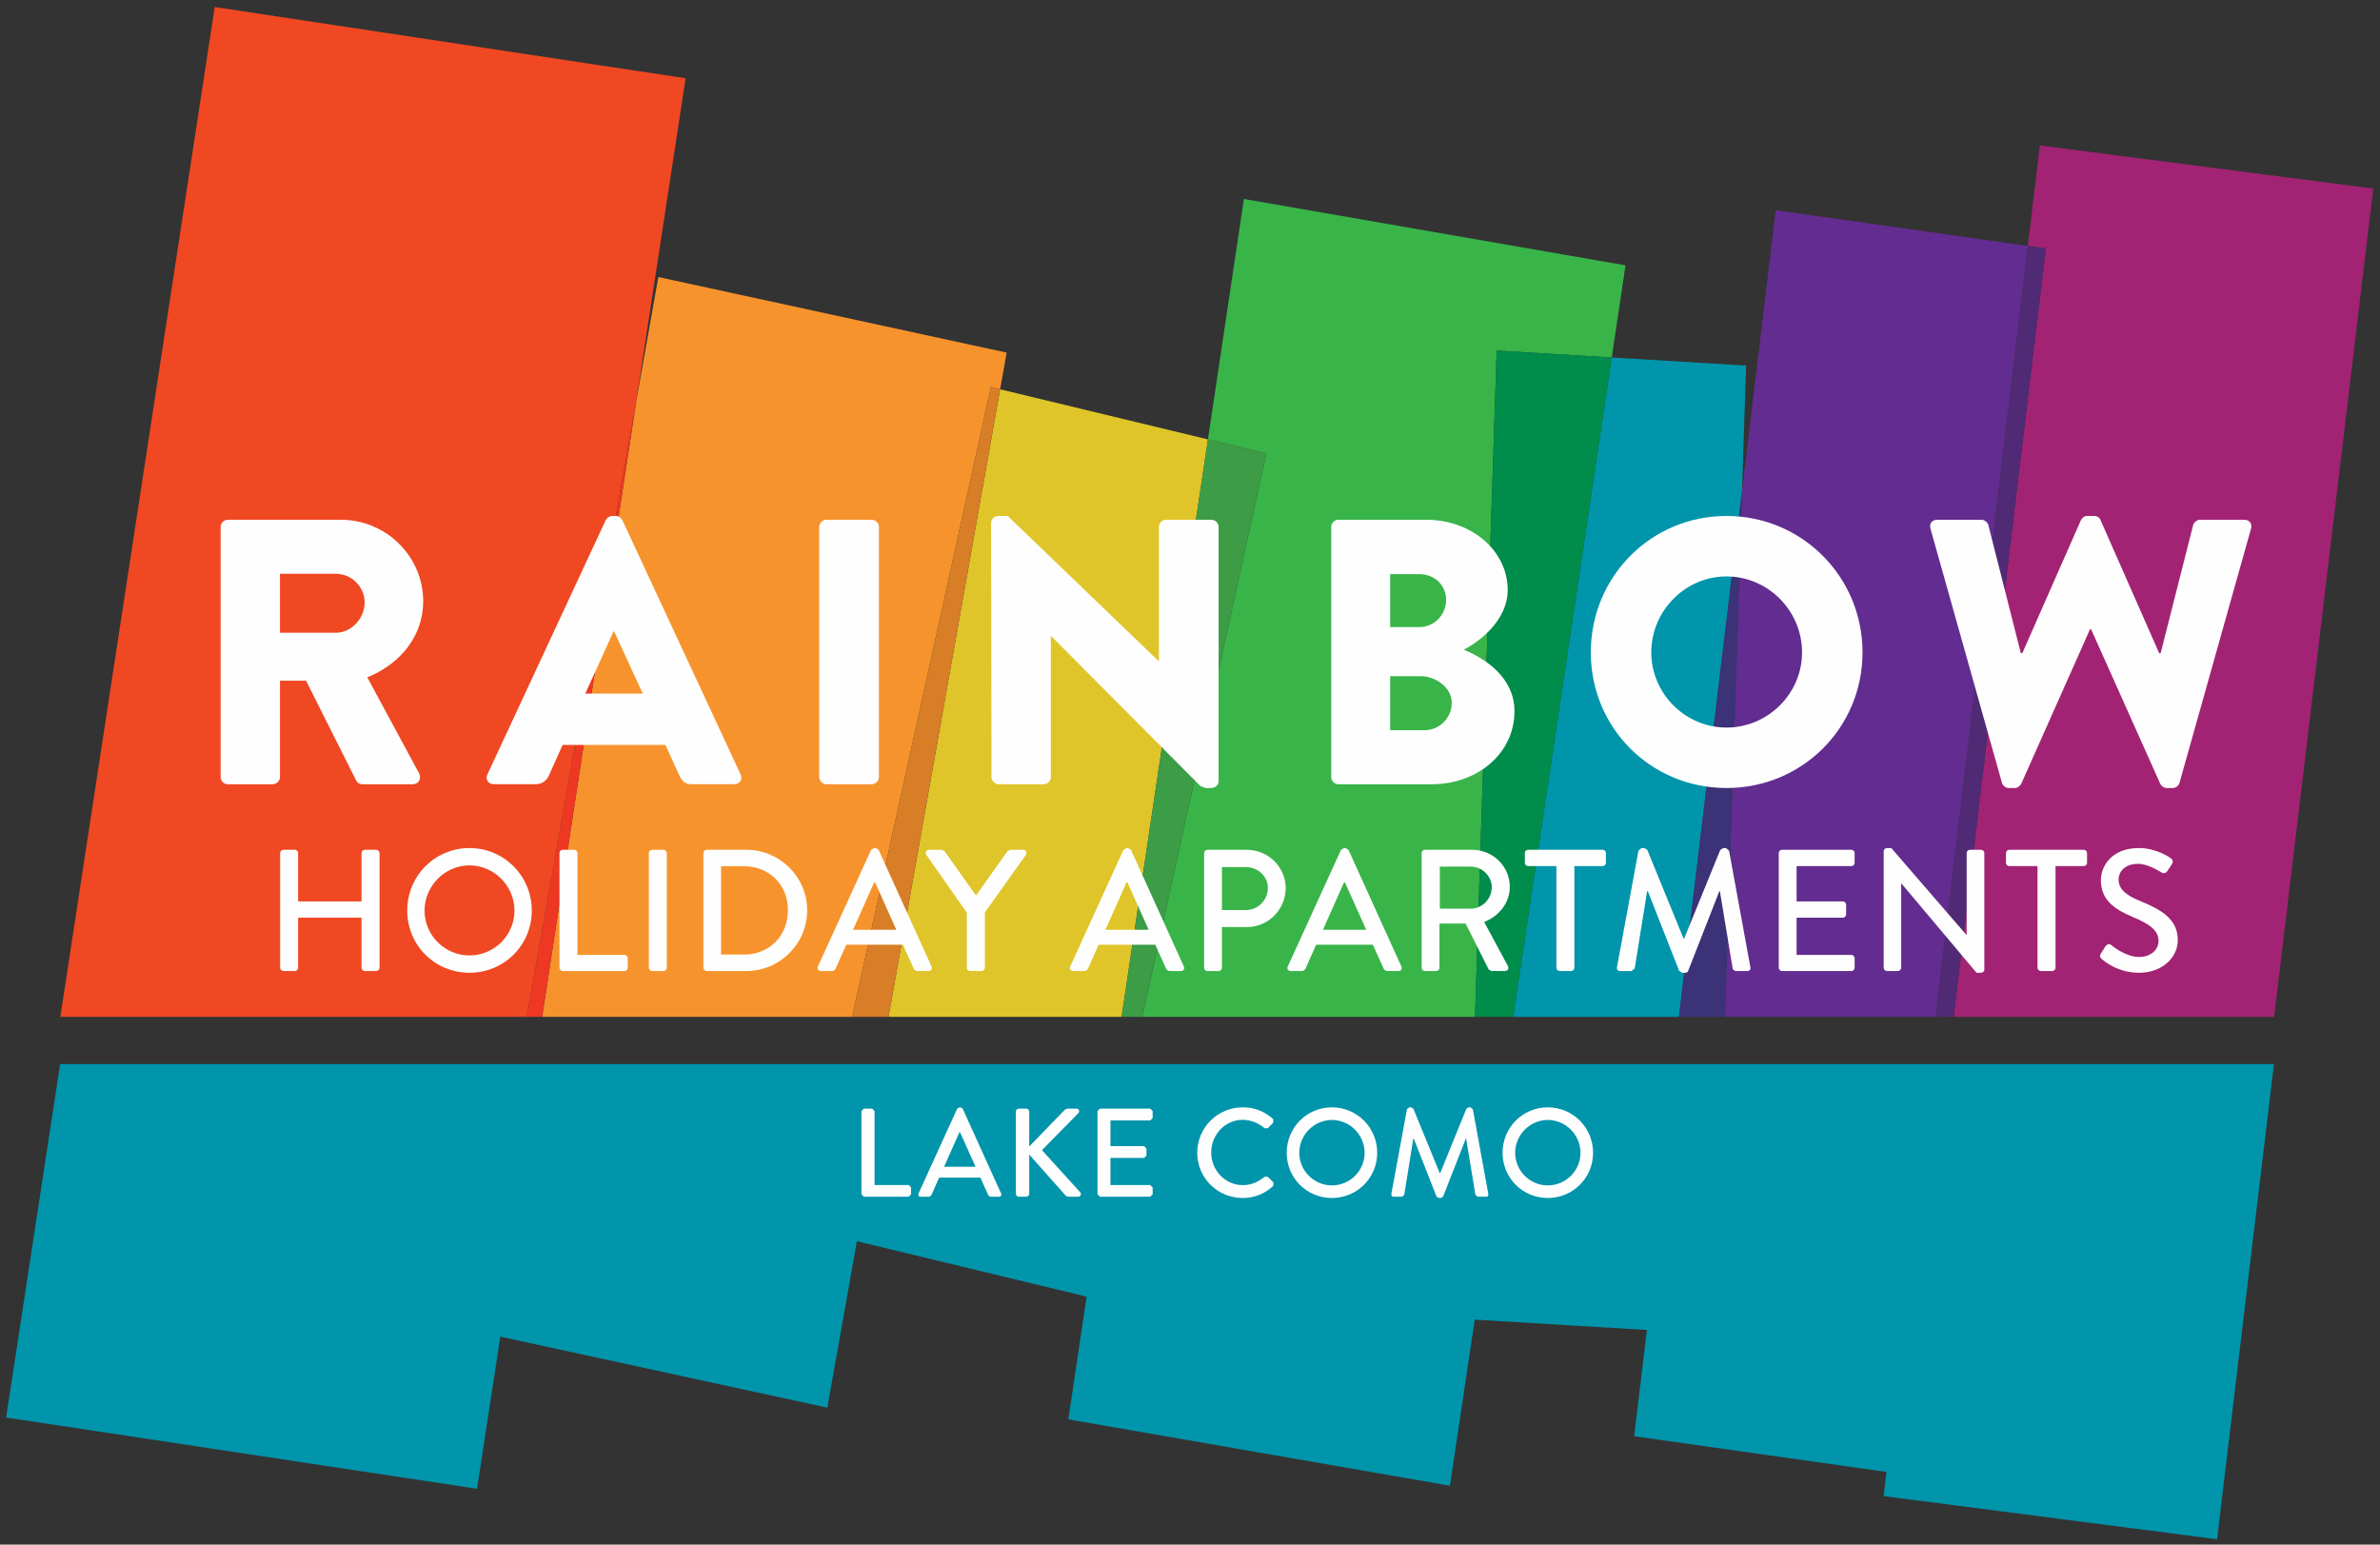 <?xml version="1.0" encoding="UTF-8" standalone="no"?>
<svg width="208px" height="135px" viewBox="0 0 208 135" version="1.1" xmlns="http://www.w3.org/2000/svg" xmlns:xlink="http://www.w3.org/1999/xlink">
    <rect x="0" y="0" width="208" height="135" fill="#333333" stroke="none"/>
    <!-- Generator: Sketch 3.7.2 (28276) - http://www.bohemiancoding.com/sketch -->
    <title>logo colori</title>
    <desc>Created with Sketch.</desc>
    <defs></defs>
    <g id="Page-1" stroke="none" stroke-width="1" fill="none" fill-rule="evenodd">
        <g id="home-menu" transform="translate(-720, -266)">
            <g id="logo-colori" transform="translate(720, 266)">
                <polygon id="Fill-1" fill="#0095AB" points="198.73 93.003 170.729 93.003 169.14 93.003 150.726 93.003 146.716 93.003 132.226 93.003 128.884 93.003 99.818 93.003 98.007 93.003 77.641 93.003 74.462 93.003 47.365 93.003 46.027 93.003 5.256 93.003 0.534 123.892 41.691 130.119 43.724 116.826 72.303 123.029 74.889 108.485 94.968 113.327 93.364 124.053 126.716 129.851 128.886 115.34 143.931 116.24 142.817 125.528 164.875 128.649 164.622 130.76 193.76 134.531"></polygon>
                <polygon id="Fill-2" fill="#DFC529" points="87.406 34.025 77.655 88.876 98.022 88.876 105.569 38.404"></polygon>
                <polygon id="Fill-3" fill="#632C90" points="155.185 18.373 152.245 42.9 150.75 88.876 169.159 88.876 177.222 21.49"></polygon>
                <polygon id="Fill-4" fill="#A22373" points="178.273 12.712 177.223 21.49 178.8 21.713 170.747 88.876 198.748 88.876 207.414 16.481"></polygon>
                <polygon id="Fill-5" fill="#502A75" points="177.223 21.49 177.223 21.49 169.158 88.875 170.747 88.875 178.8 21.713"></polygon>
                <polygon id="Fill-6" fill="#0095AB" points="140.859 31.245 132.242 88.875 146.733 88.875 152.245 42.9 152.601 31.949"></polygon>
                <polygon id="Fill-7" fill="#3B3277" points="152.245 42.9 146.733 88.876 150.75 88.876"></polygon>
                <polygon id="Fill-8" fill="#38B449" points="108.711 17.391 105.568 38.404 110.674 39.634 99.829 88.876 128.908 88.876 130.8 30.641 140.859 31.245 142.063 23.191"></polygon>
                <polygon id="Fill-9" fill="#3D9C46" points="105.569 38.404 105.569 38.404 98.022 88.876 99.829 88.876 110.673 39.635"></polygon>
                <polygon id="Fill-10" fill="#008C4A" points="130.8 30.642 128.908 88.875 132.243 88.875 140.859 31.245"></polygon>
                <polygon id="Fill-11" fill="#F7932C" points="57.535 24.213 55.608 35.058 47.381 88.876 74.473 88.876 86.597 33.829 87.407 34.025 87.976 30.819"></polygon>
                <polygon id="Fill-12" fill="#D77E27" points="86.596 33.829 74.473 88.875 77.655 88.875 87.406 34.024"></polygon>
                <polygon id="Fill-13" fill="#EF4822" points="18.764 0.613 5.272 88.876 46.041 88.876 55.608 35.058 59.921 6.839"></polygon>
                <polygon id="Fill-14" fill="#EE3823" points="55.607 35.058 46.041 88.875 47.381 88.875"></polygon>
                <g id="Group-49" transform="translate(24.084, 74.099)" fill="#FEFEFE">
                    <path d="M0.397,0.461 C0.397,0.309 0.533,0.173 0.685,0.173 L1.683,0.173 C1.85,0.173 1.971,0.309 1.971,0.461 L1.971,4.684 L7.512,4.684 L7.512,0.461 C7.512,0.309 7.634,0.173 7.8,0.173 L8.798,0.173 C8.95,0.173 9.086,0.309 9.086,0.461 L9.086,10.481 C9.086,10.633 8.95,10.768 8.798,10.768 L7.8,10.768 C7.634,10.768 7.512,10.633 7.512,10.481 L7.512,6.107 L1.971,6.107 L1.971,10.481 C1.971,10.633 1.85,10.768 1.683,10.768 L0.685,10.768 C0.533,10.768 0.397,10.633 0.397,10.481 L0.397,0.461 Z" id="Fill-15"></path>
                    <path d="M16.942,0.021 C19.969,0.021 22.391,2.458 22.391,5.485 C22.391,8.513 19.969,10.92 16.942,10.92 C13.913,10.92 11.506,8.513 11.506,5.485 C11.506,2.458 13.913,0.021 16.942,0.021 M16.942,9.406 C19.106,9.406 20.878,7.651 20.878,5.485 C20.878,3.337 19.106,1.535 16.942,1.535 C14.792,1.535 13.02,3.337 13.02,5.485 C13.02,7.651 14.792,9.406 16.942,9.406" id="Fill-17"></path>
                    <path d="M24.812,0.461 C24.812,0.309 24.933,0.173 25.099,0.173 L26.098,0.173 C26.25,0.173 26.385,0.309 26.385,0.461 L26.385,9.36 L30.488,9.36 C30.655,9.36 30.775,9.498 30.775,9.648 L30.775,10.481 C30.775,10.633 30.655,10.768 30.488,10.768 L25.099,10.768 C24.933,10.768 24.812,10.633 24.812,10.481 L24.812,0.461 Z" id="Fill-19"></path>
                    <path d="M32.622,0.461 C32.622,0.309 32.758,0.173 32.909,0.173 L33.908,0.173 C34.06,0.173 34.195,0.309 34.195,0.461 L34.195,10.481 C34.195,10.633 34.06,10.768 33.908,10.768 L32.909,10.768 C32.758,10.768 32.622,10.633 32.622,10.481 L32.622,0.461 Z" id="Fill-21"></path>
                    <path d="M37.391,0.461 C37.391,0.309 37.512,0.173 37.664,0.173 L41.145,0.173 C44.066,0.173 46.458,2.55 46.458,5.456 C46.458,8.392 44.066,10.768 41.145,10.768 L37.664,10.768 C37.512,10.768 37.391,10.633 37.391,10.481 L37.391,0.461 Z M40.933,9.331 C43.158,9.331 44.777,7.696 44.777,5.456 C44.777,3.231 43.158,1.611 40.933,1.611 L38.935,1.611 L38.935,9.331 L40.933,9.331 Z" id="Fill-23"></path>
                    <path d="M47.395,10.375 L52.042,0.188 L52.3,0.022 L52.451,0.022 L52.708,0.188 L57.325,10.375 C57.417,10.573 57.296,10.769 57.069,10.769 L56.115,10.769 C55.933,10.769 55.827,10.677 55.767,10.542 L54.828,8.468 L49.877,8.468 C49.574,9.165 49.256,9.845 48.954,10.542 C48.908,10.648 48.787,10.769 48.606,10.769 L47.652,10.769 C47.424,10.769 47.304,10.573 47.395,10.375 L47.395,10.375 Z M54.253,7.167 L52.39,3.018 L52.315,3.018 L50.468,7.167 L54.253,7.167 Z" id="Fill-25"></path>
                    <path d="M60.413,5.667 L56.871,0.612 C56.75,0.415 56.871,0.173 57.113,0.173 L58.233,0.173 L58.476,0.308 L61.215,4.169 L63.955,0.308 L64.199,0.173 L65.333,0.173 C65.576,0.173 65.697,0.415 65.576,0.612 L61.988,5.652 L61.988,10.481 C61.988,10.633 61.851,10.768 61.701,10.768 L60.701,10.768 C60.534,10.768 60.413,10.633 60.413,10.481 L60.413,5.667 Z" id="Fill-27"></path>
                    <path d="M69.449,10.375 L74.096,0.188 L74.353,0.022 L74.505,0.022 L74.762,0.188 L79.379,10.375 C79.471,10.573 79.35,10.769 79.123,10.769 L78.169,10.769 C77.987,10.769 77.881,10.677 77.821,10.542 L76.881,8.468 L71.931,8.468 C71.629,9.165 71.31,9.845 71.008,10.542 C70.962,10.648 70.841,10.769 70.66,10.769 L69.706,10.769 C69.479,10.769 69.358,10.573 69.449,10.375 L69.449,10.375 Z M76.306,7.167 L74.444,3.018 L74.369,3.018 L72.522,7.167 L76.306,7.167 Z" id="Fill-29"></path>
                    <path d="M81.149,0.461 C81.149,0.309 81.27,0.173 81.437,0.173 L84.887,0.173 C86.75,0.173 88.279,1.687 88.279,3.518 C88.279,5.396 86.75,6.925 84.904,6.925 L82.708,6.925 L82.708,10.481 C82.708,10.633 82.572,10.768 82.42,10.768 L81.437,10.768 C81.27,10.768 81.149,10.633 81.149,10.481 L81.149,0.461 Z M84.797,5.44 C85.842,5.44 86.72,4.594 86.72,3.502 C86.72,2.473 85.842,1.687 84.797,1.687 L82.708,1.687 L82.708,5.44 L84.797,5.44 Z" id="Fill-31"></path>
                    <path d="M88.46,10.375 L93.107,0.188 L93.365,0.022 L93.517,0.022 L93.773,0.188 L98.39,10.375 C98.482,10.573 98.361,10.769 98.134,10.769 L97.18,10.769 C96.998,10.769 96.893,10.677 96.832,10.542 L95.893,8.468 L90.942,8.468 C90.64,9.165 90.322,9.845 90.019,10.542 C89.973,10.648 89.852,10.769 89.671,10.769 L88.717,10.769 C88.49,10.769 88.369,10.573 88.46,10.375 L88.46,10.375 Z M95.317,7.167 L93.455,3.018 L93.38,3.018 L91.534,7.167 L95.317,7.167 Z" id="Fill-33"></path>
                    <path d="M100.161,0.461 C100.161,0.309 100.282,0.173 100.448,0.173 L104.564,0.173 C106.382,0.173 107.865,1.611 107.865,3.412 C107.865,4.805 106.943,5.956 105.625,6.485 L107.699,10.33 C107.805,10.526 107.699,10.768 107.443,10.768 L106.26,10.768 L106.019,10.633 L104.005,6.621 L101.72,6.621 L101.72,10.481 C101.72,10.633 101.583,10.768 101.431,10.768 L100.448,10.768 C100.282,10.768 100.161,10.633 100.161,10.481 L100.161,0.461 Z M104.445,5.319 C105.428,5.319 106.29,4.487 106.29,3.442 C106.29,2.459 105.428,1.641 104.445,1.641 L101.75,1.641 L101.75,5.319 L104.445,5.319 Z" id="Fill-35"></path>
                    <path d="M111.935,1.596 L109.469,1.596 C109.302,1.596 109.181,1.46 109.181,1.308 L109.181,0.46 C109.181,0.309 109.302,0.173 109.469,0.173 L115.977,0.173 C116.145,0.173 116.265,0.309 116.265,0.46 L116.265,1.308 C116.265,1.46 116.145,1.596 115.977,1.596 L113.51,1.596 L113.51,10.481 C113.51,10.633 113.374,10.769 113.224,10.769 L112.224,10.769 C112.073,10.769 111.935,10.633 111.935,10.481 L111.935,1.596 Z" id="Fill-37"></path>
                    <path d="M119.11,0.248 L119.383,0.021 L119.625,0.021 L119.883,0.188 L123.046,7.923 L123.107,7.923 L126.255,0.188 L126.513,0.021 L126.755,0.021 L127.027,0.248 L128.889,10.421 C128.935,10.633 128.827,10.769 128.616,10.769 L127.633,10.769 C127.496,10.769 127.375,10.662 127.344,10.556 L126.225,3.791 L126.179,3.791 L123.454,10.754 C123.425,10.844 123.334,10.921 123.198,10.921 L122.925,10.921 L122.667,10.754 L119.927,3.791 L119.867,3.791 L118.777,10.556 L118.505,10.769 L117.52,10.769 C117.308,10.769 117.202,10.633 117.233,10.421 L119.11,0.248 Z" id="Fill-39"></path>
                    <path d="M131.371,0.461 C131.371,0.309 131.492,0.173 131.658,0.173 L137.712,0.173 C137.88,0.173 138.001,0.309 138.001,0.461 L138.001,1.309 C138.001,1.46 137.88,1.596 137.712,1.596 L132.929,1.596 L132.929,4.684 L136.971,4.684 C137.123,4.684 137.258,4.821 137.258,4.971 L137.258,5.819 C137.258,5.985 137.123,6.107 136.971,6.107 L132.929,6.107 L132.929,9.36 L137.712,9.36 C137.88,9.36 138.001,9.498 138.001,9.648 L138.001,10.481 C138.001,10.633 137.88,10.768 137.712,10.768 L131.658,10.768 C131.492,10.768 131.371,10.633 131.371,10.481 L131.371,0.461 Z" id="Fill-41"></path>
                    <path d="M140.542,0.294 C140.542,0.144 140.678,0.021 140.829,0.021 L141.207,0.021 L147.778,7.621 L147.793,7.621 L147.793,0.46 C147.793,0.309 147.914,0.173 148.08,0.173 L149.049,0.173 C149.2,0.173 149.337,0.309 149.337,0.46 L149.337,10.647 C149.337,10.799 149.2,10.92 149.049,10.92 L148.655,10.92 L142.085,3.11 L142.071,3.11 L142.071,10.481 C142.071,10.633 141.949,10.768 141.783,10.768 L140.829,10.768 C140.678,10.768 140.542,10.633 140.542,10.481 L140.542,0.294 Z" id="Fill-43"></path>
                    <path d="M153.983,1.596 L151.515,1.596 C151.35,1.596 151.229,1.46 151.229,1.308 L151.229,0.46 C151.229,0.309 151.35,0.173 151.515,0.173 L158.025,0.173 C158.193,0.173 158.313,0.309 158.313,0.46 L158.313,1.308 C158.313,1.46 158.193,1.596 158.025,1.596 L155.558,1.596 L155.558,10.481 C155.558,10.633 155.423,10.769 155.271,10.769 L154.271,10.769 C154.12,10.769 153.983,10.633 153.983,10.481 L153.983,1.596 Z" id="Fill-45"></path>
                    <path d="M159.522,9.239 C159.658,9.043 159.779,8.816 159.916,8.619 C160.052,8.423 160.264,8.362 160.431,8.498 C160.521,8.573 161.687,9.542 162.852,9.542 C163.898,9.542 164.562,8.906 164.562,8.135 C164.562,7.227 163.775,6.652 162.276,6.031 C160.733,5.379 159.522,4.577 159.522,2.823 C159.522,1.641 160.431,0.021 162.837,0.021 C164.352,0.021 165.486,0.809 165.637,0.914 C165.759,0.99 165.88,1.202 165.729,1.429 C165.608,1.611 165.47,1.823 165.349,2.004 C165.229,2.202 165.033,2.291 164.821,2.156 C164.714,2.095 163.655,1.4 162.777,1.4 C161.506,1.4 161.067,2.202 161.067,2.761 C161.067,3.625 161.733,4.154 162.989,4.668 C164.744,5.379 166.244,6.213 166.244,8.058 C166.244,9.633 164.835,10.92 162.868,10.92 C161.021,10.92 159.856,9.952 159.612,9.724 C159.476,9.603 159.37,9.498 159.522,9.239" id="Fill-47"></path>
                </g>
                <polygon id="Fill-50" fill="#FEFEFE" points="75.286 97.102 75.495 96.893 76.221 96.893 76.431 97.102 76.431 103.572 79.412 103.572 79.621 103.78 79.621 104.384 79.412 104.594 75.495 104.594 75.286 104.384"></polygon>
                <g id="Group-55" transform="translate(79.551, 96.721)" fill="#FEFEFE">
                    <path d="M0.723,7.587 L4.1,0.184 L4.287,0.062 L4.397,0.062 L4.584,0.184 L7.941,7.587 C8.006,7.73 7.918,7.873 7.752,7.873 L7.06,7.873 C6.928,7.873 6.851,7.808 6.806,7.708 L6.126,6.202 L2.527,6.202 C2.308,6.707 2.076,7.203 1.856,7.708 C1.823,7.785 1.735,7.873 1.604,7.873 L0.91,7.873 C0.745,7.873 0.656,7.73 0.723,7.587 L0.723,7.587 Z M5.707,5.255 L4.353,2.241 L4.299,2.241 L2.957,5.255 L5.707,5.255 Z" id="Fill-51"></path>
                    <path d="M9.232,0.436 C9.232,0.295 9.342,0.173 9.497,0.173 L10.135,0.173 C10.278,0.173 10.398,0.295 10.398,0.436 L10.398,3.484 L13.501,0.283 L13.711,0.173 L14.535,0.173 C14.733,0.173 14.843,0.404 14.689,0.57 L11.51,3.803 L14.876,7.51 C14.965,7.621 14.909,7.873 14.678,7.873 L13.798,7.873 L13.601,7.796 L10.398,4.188 L10.398,7.609 C10.398,7.752 10.278,7.873 10.135,7.873 L9.497,7.873 C9.342,7.873 9.232,7.752 9.232,7.609 L9.232,0.436 Z" id="Fill-53"></path>
                </g>
                <polygon id="Fill-56" fill="#FEFEFE" points="95.916 97.102 96.125 96.893 100.526 96.893 100.734 97.102 100.734 97.718 100.526 97.926 97.048 97.926 97.048 100.172 99.987 100.172 100.195 100.38 100.195 100.997 99.987 101.205 97.048 101.205 97.048 103.572 100.526 103.572 100.734 103.78 100.734 104.384 100.526 104.594 96.125 104.594 95.916 104.384"></polygon>
                <g id="Group-79" transform="translate(18.975, 44.91)" fill="#FEFEFE">
                    <path d="M89.629,51.873 C90.74,51.873 91.545,52.248 92.292,52.896 L92.304,53.205 L91.82,53.7 L91.545,53.7 C91.027,53.248 90.322,52.962 89.64,52.962 C88.067,52.962 86.878,54.283 86.878,55.822 C86.878,57.362 88.079,58.672 89.651,58.672 C90.454,58.672 91.015,58.353 91.545,57.945 L91.807,57.935 L92.314,58.43 L92.304,58.728 C91.555,59.453 90.609,59.794 89.629,59.794 C87.429,59.794 85.658,58.044 85.658,55.845 C85.658,53.645 87.429,51.873 89.629,51.873" id="Fill-57"></path>
                    <path d="M97.426,51.873 C99.626,51.873 101.386,53.645 101.386,55.845 C101.386,58.044 99.626,59.794 97.426,59.794 C95.224,59.794 93.477,58.044 93.477,55.845 C93.477,53.645 95.224,51.873 97.426,51.873 M97.426,58.694 C98.999,58.694 100.287,57.418 100.287,55.845 C100.287,54.283 98.999,52.975 97.426,52.975 C95.863,52.975 94.576,54.283 94.576,55.845 C94.576,57.418 95.863,58.694 97.426,58.694" id="Fill-59"></path>
                    <path d="M103.987,52.039 L104.186,51.874 L104.362,51.874 L104.549,51.994 L106.848,57.617 L106.892,57.617 L109.181,51.994 L109.367,51.874 L109.543,51.874 L109.743,52.039 L111.096,59.432 C111.128,59.585 111.051,59.684 110.896,59.684 L110.182,59.684 L109.972,59.53 L109.159,54.613 L109.126,54.613 L107.145,59.674 L106.958,59.794 L106.76,59.794 L106.574,59.674 L104.583,54.613 L104.538,54.613 L103.746,59.53 L103.548,59.684 L102.833,59.684 C102.679,59.684 102.602,59.585 102.623,59.432 L103.987,52.039 Z" id="Fill-61"></path>
                    <path d="M116.292,51.873 C118.492,51.873 120.252,53.645 120.252,55.845 C120.252,58.044 118.492,59.794 116.292,59.794 C114.09,59.794 112.343,58.044 112.343,55.845 C112.343,53.645 114.09,51.873 116.292,51.873 M116.292,58.694 C117.865,58.694 119.153,57.418 119.153,55.845 C119.153,54.283 117.865,52.975 116.292,52.975 C114.729,52.975 113.442,54.283 113.442,55.845 C113.442,57.418 114.729,58.694 116.292,58.694" id="Fill-63"></path>
                    <path d="M0.308,1.145 C0.308,0.814 0.573,0.517 0.936,0.517 L10.811,0.517 C14.775,0.517 18.011,3.72 18.011,7.649 C18.011,10.688 15.997,13.131 13.124,14.288 L17.648,22.674 C17.88,23.104 17.648,23.633 17.086,23.633 L12.693,23.633 C12.43,23.633 12.231,23.468 12.166,23.336 L7.773,14.585 L5.494,14.585 L5.494,23.005 C5.494,23.336 5.197,23.633 4.866,23.633 L0.936,23.633 C0.573,23.633 0.308,23.336 0.308,23.005 L0.308,1.145 Z M10.383,10.39 C11.737,10.39 12.893,9.136 12.893,7.749 C12.893,6.361 11.737,5.239 10.383,5.239 L5.494,5.239 L5.494,10.39 L10.383,10.39 Z" id="Fill-65"></path>
                    <path d="M23.624,22.774 L33.961,0.55 C34.061,0.352 34.292,0.186 34.523,0.186 L34.854,0.186 C35.085,0.186 35.316,0.352 35.414,0.55 L45.751,22.774 C45.951,23.203 45.686,23.632 45.19,23.632 L41.524,23.632 C40.93,23.632 40.665,23.435 40.368,22.807 L39.179,20.198 L30.196,20.198 L29.007,22.84 C28.841,23.236 28.479,23.632 27.817,23.632 L24.186,23.632 C23.689,23.632 23.425,23.203 23.624,22.774 L23.624,22.774 Z M37.199,15.707 L34.688,10.259 L34.654,10.259 L32.178,15.707 L37.199,15.707 Z" id="Fill-67"></path>
                    <path d="M52.618,1.145 C52.618,0.814 52.916,0.517 53.246,0.517 L57.209,0.517 C57.54,0.517 57.837,0.814 57.837,1.145 L57.837,23.005 C57.837,23.336 57.54,23.633 57.209,23.633 L53.246,23.633 C52.916,23.633 52.618,23.336 52.618,23.005 L52.618,1.145 Z" id="Fill-69"></path>
                    <path d="M67.644,0.781 C67.644,0.45 67.942,0.186 68.272,0.186 L69.098,0.186 L82.276,12.867 L82.308,12.867 L82.308,1.144 C82.308,0.814 82.573,0.517 82.936,0.517 L86.899,0.517 C87.229,0.517 87.526,0.814 87.526,1.144 L87.526,23.368 C87.526,23.698 87.229,23.963 86.899,23.963 L86.37,23.963 L85.942,23.797 L72.895,10.688 L72.863,10.688 L72.863,23.005 C72.863,23.336 72.599,23.633 72.235,23.633 L68.305,23.633 C67.974,23.633 67.677,23.336 67.677,23.005 L67.644,0.781 Z" id="Fill-71"></path>
                    <path d="M97.367,1.145 C97.367,0.814 97.631,0.517 97.994,0.517 L105.689,0.517 C109.586,0.517 112.79,3.191 112.79,6.659 C112.79,9.202 110.512,11.051 108.959,11.877 C110.709,12.603 113.383,14.221 113.383,17.259 C113.383,20.957 110.115,23.633 106.184,23.633 L97.994,23.633 C97.631,23.633 97.367,23.336 97.367,23.005 L97.367,1.145 Z M105.095,9.895 C106.349,9.895 107.407,8.839 107.407,7.518 C107.407,6.197 106.349,5.272 105.095,5.272 L102.519,5.272 L102.519,9.895 L105.095,9.895 Z M105.525,18.911 C106.811,18.911 107.902,17.854 107.902,16.499 C107.902,15.179 106.482,14.188 105.194,14.188 L102.519,14.188 L102.519,18.911 L105.525,18.911 Z" id="Fill-73"></path>
                    <path d="M131.91,0.186 C138.516,0.186 143.8,5.503 143.8,12.107 C143.8,18.713 138.516,23.963 131.91,23.963 C125.304,23.963 120.053,18.713 120.053,12.107 C120.053,5.503 125.304,0.186 131.91,0.186 M131.91,18.679 C135.544,18.679 138.516,15.707 138.516,12.107 C138.516,8.475 135.544,5.47 131.91,5.47 C128.31,5.47 125.338,8.475 125.338,12.107 C125.338,15.707 128.31,18.679 131.91,18.679" id="Fill-75"></path>
                    <path d="M149.742,1.309 C149.61,0.847 149.874,0.517 150.337,0.517 L154.2,0.517 C154.466,0.517 154.729,0.748 154.796,0.979 L157.635,12.174 L157.768,12.174 L162.887,0.55 C162.986,0.351 163.184,0.186 163.448,0.186 L164.043,0.186 C164.341,0.186 164.537,0.351 164.604,0.55 L169.724,12.174 L169.856,12.174 L172.696,0.979 C172.762,0.748 173.026,0.517 173.29,0.517 L177.155,0.517 C177.617,0.517 177.882,0.847 177.749,1.309 L171.506,23.5 C171.441,23.765 171.177,23.963 170.913,23.963 L170.384,23.963 C170.153,23.963 169.921,23.798 169.823,23.6 L163.778,10.093 L163.68,10.093 L157.668,23.6 C157.57,23.798 157.338,23.963 157.108,23.963 L156.579,23.963 C156.314,23.963 156.051,23.765 155.984,23.5 L149.742,1.309 Z" id="Fill-77"></path>
                </g>
            </g>
        </g>
    </g>
</svg>